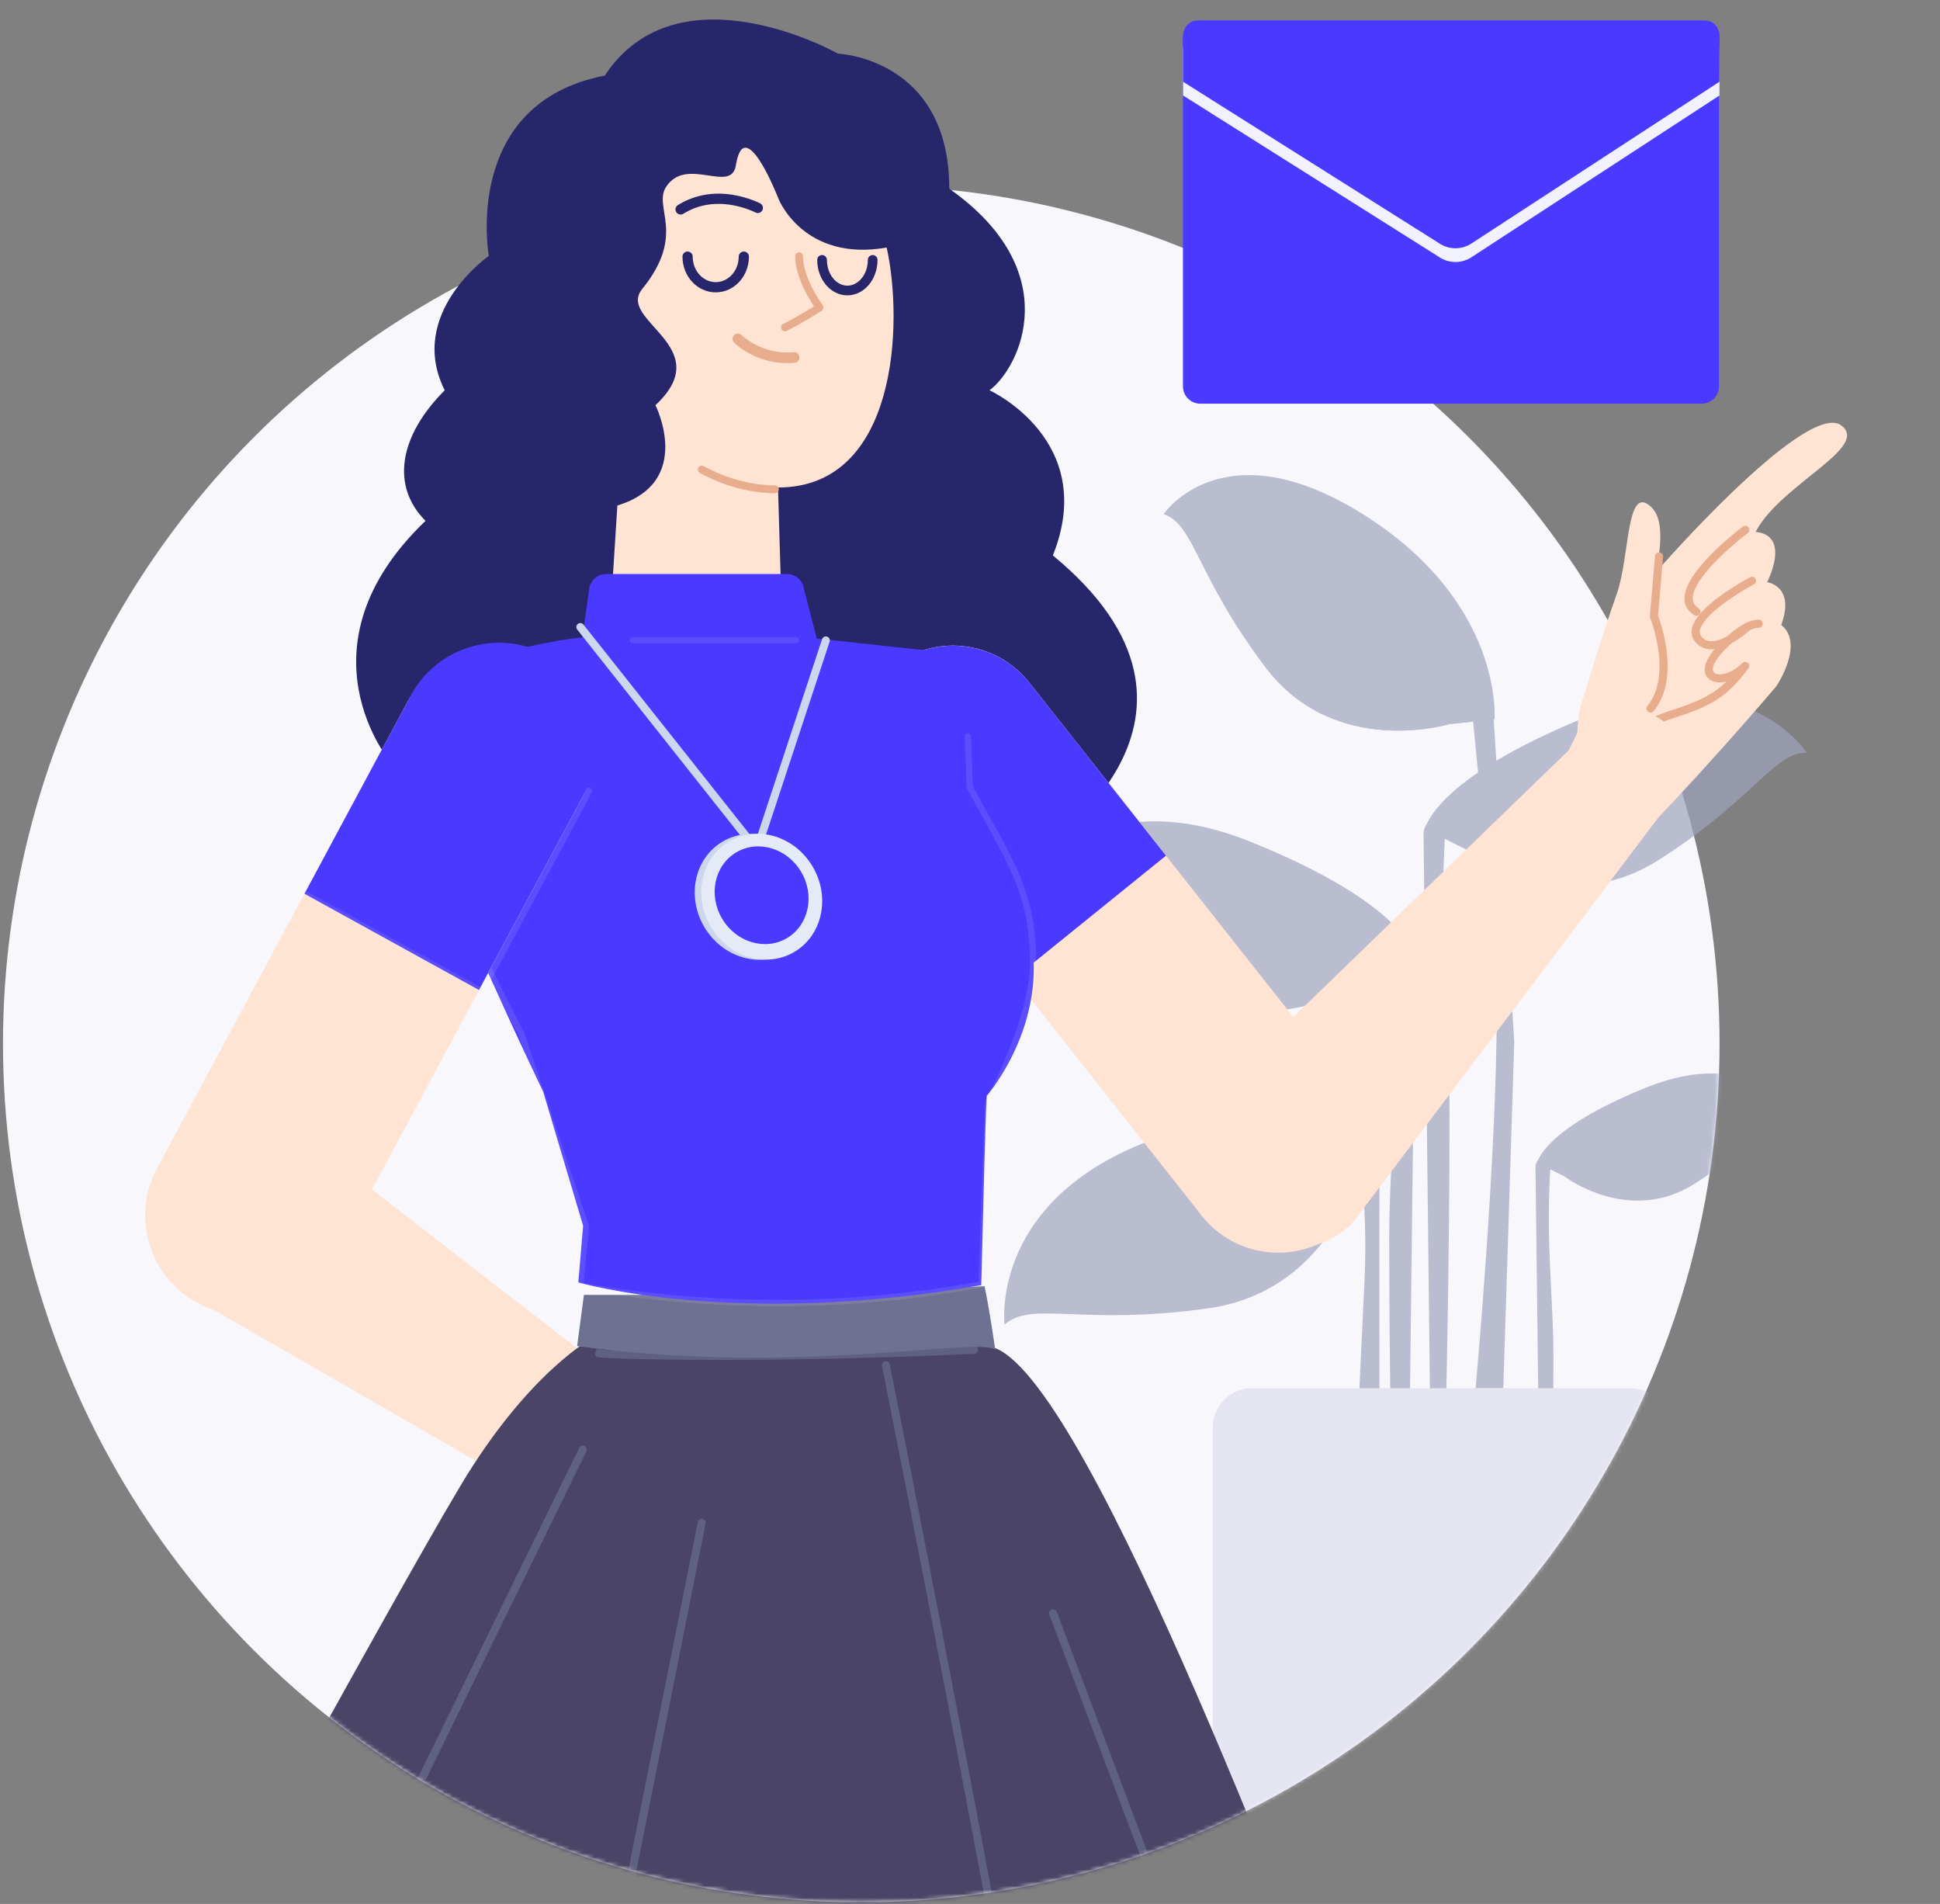 <svg width="478" height="469" viewBox="0 0 478 469" fill="none" xmlns="http://www.w3.org/2000/svg">
<rect x="0" y="0" width="478" height="469" fill="#808080" stroke="none"/>
<circle cx="212.212" cy="257.126" r="211.474" fill="#F7F7FC"/>
<mask id="mask0_1349_23097" style="mask-type:alpha" maskUnits="userSpaceOnUse" x="0" y="0" width="478" height="469">
<path d="M423.686 257.126C423.686 373.919 329.006 468.599 212.212 468.599C95.418 468.599 0.738 373.919 0.738 257.126C0.738 140.332 47.923 0.599 164.717 0.599C237.397 0.599 434.642 36.032 472.708 91.874C495.812 125.768 423.686 213.012 423.686 257.126Z" fill="#F7F7FC"/>
</mask>
<g mask="url(#mask0_1349_23097)">
<g opacity="0.7">
<path fill-rule="evenodd" clip-rule="evenodd" d="M247.503 326.301C247.503 326.301 243.487 294.171 286.862 279.712C330.238 265.254 339.876 272.885 339.876 272.885L335.86 285.737C335.86 285.737 329.033 317.867 297.706 322.284C266.379 326.702 254.331 320.276 247.503 326.301Z" fill="#A0A3BD"/>
<path fill-rule="evenodd" clip-rule="evenodd" d="M334.656 347.988H339.877V272.885H334.656L336.062 295.961C336.463 302.527 336.507 309.111 336.194 315.682L334.656 347.988Z" fill="#A0A3BD"/>
<path fill-rule="evenodd" clip-rule="evenodd" d="M254.242 216.336C254.242 216.336 270.229 192.026 308.315 207.43C346.402 222.833 348.311 235.132 348.311 235.132L338.304 240.115C338.304 240.115 314.904 258.103 290.909 242.86C266.914 227.616 262.423 216.197 254.242 216.336Z" fill="#A0A3BD"/>
<path fill-rule="evenodd" clip-rule="evenodd" d="M343.089 368.873H347.106L348.679 236.295C348.698 234.66 347.621 233.214 346.049 232.765L343.089 231.919C343.089 231.919 344.098 244.238 343.893 259.631C343.696 274.356 342.286 291.878 342.286 304.856C342.286 341.562 343.089 368.873 343.089 368.873Z" fill="#A0A3BD"/>
<path fill-rule="evenodd" clip-rule="evenodd" d="M308.55 215.453C325.882 228.904 343.491 237.542 343.491 237.542L338.304 240.115C338.304 240.115 314.904 258.103 290.909 242.86C266.914 227.616 262.423 216.197 254.242 216.336C254.242 216.336 281.641 194.568 308.55 215.453Z" fill="#A0A3BD"/>
<path fill-rule="evenodd" clip-rule="evenodd" d="M442.192 273.837C442.192 273.837 431.408 257.52 405.716 267.859C380.024 278.197 378.736 286.453 378.736 286.453L385.486 289.797C385.486 289.797 401.271 301.871 417.458 291.639C433.644 281.408 436.674 273.744 442.192 273.837Z" fill="#A0A3BD"/>
<path fill-rule="evenodd" clip-rule="evenodd" d="M382.197 376.882H379.422L378.335 287.46C378.321 286.357 379.066 285.382 380.152 285.078L382.197 284.508C382.197 284.508 381.5 292.817 381.642 303.199C381.778 313.131 382.752 324.95 382.752 333.703C382.752 358.461 382.197 376.882 382.197 376.882Z" fill="#A0A3BD"/>
<path fill-rule="evenodd" clip-rule="evenodd" d="M445.191 185.411C445.191 185.411 429.204 161.101 391.117 176.504C353.031 191.908 351.122 204.207 351.122 204.207L361.129 209.19C361.129 209.19 384.529 227.178 408.524 211.934C432.519 196.691 437.01 185.272 445.191 185.411Z" fill="#A0A3BD"/>
<path fill-rule="evenodd" clip-rule="evenodd" d="M356.343 343.169H352.327L350.753 205.37C350.734 203.735 351.811 202.289 353.383 201.84L356.343 200.994C356.343 200.994 355.335 213.313 355.54 228.706C355.736 243.431 357.146 260.953 357.146 273.931C357.146 310.637 356.343 343.169 356.343 343.169Z" fill="#A0A3BD"/>
<path fill-rule="evenodd" clip-rule="evenodd" d="M363.572 341.964H370.4L373.1 256.611L367.957 176.052C367.977 174.417 366.899 172.971 365.327 172.521L362.367 171.676C362.367 171.676 368.793 235.651 368.793 248.629C368.793 285.335 363.572 341.964 363.572 341.964Z" fill="#A0A3BD"/>
<path fill-rule="evenodd" clip-rule="evenodd" d="M286.739 126.602C286.739 126.602 301.321 105.006 335.86 126.694C370.653 148.541 368.238 177.2 368.238 177.2L357.119 178.357C357.119 178.357 328.896 186.994 311.773 164.302C294.649 141.61 294.448 129.342 286.739 126.602Z" fill="#A0A3BD"/>
<path fill-rule="evenodd" clip-rule="evenodd" d="M286.739 126.602C286.739 126.602 302.436 115.031 315.779 131.513C322.607 139.947 334.686 146.306 339.877 151.193C353.36 163.888 362.879 177.766 362.879 177.766L357.119 178.357C357.119 178.357 328.896 186.994 311.773 164.302C294.649 141.61 294.448 129.342 286.739 126.602Z" fill="#A0A3BD"/>
<path fill-rule="evenodd" clip-rule="evenodd" d="M401.629 454.419H308.452C303.128 454.419 298.813 450.103 298.813 444.78V351.603C298.813 346.28 303.128 341.964 308.452 341.964H401.629C406.952 341.964 411.268 346.28 411.268 351.603V444.78C411.268 450.103 406.952 454.419 401.629 454.419Z" fill="#DCDDEB"/>
</g>
<path fill-rule="evenodd" clip-rule="evenodd" d="M237.419 414.495C257.151 414.958 272.627 431.586 271.696 451.311L261.659 663.384C260.889 679.719 247.229 692.451 230.892 692.068C214.555 691.682 201.507 678.321 201.504 661.969L201.453 449.659C201.448 429.91 217.69 414.031 237.419 414.495Z" fill="#FFE3D3"/>
<path fill-rule="evenodd" clip-rule="evenodd" d="M153.241 400.309C133.656 397.883 115.914 412.067 113.959 431.718L92.906 642.981C91.284 659.253 102.935 673.844 119.155 675.854C135.373 677.862 150.23 666.553 152.622 650.376L183.687 440.355C186.576 420.819 172.826 402.736 153.241 400.309Z" fill="#FFE3D3"/>
<path fill-rule="evenodd" clip-rule="evenodd" d="M193.469 388.12C189.404 394.503 181.04 396.555 174.486 392.78L47.936 319.922C36.529 312.841 33.101 297.799 40.319 286.473C47.599 275.046 62.859 271.867 74.093 279.436L190.196 369.313C195.983 373.793 197.402 381.947 193.469 388.12Z" fill="#FFE3D3"/>
<path fill-rule="evenodd" clip-rule="evenodd" d="M179.482 411.415C179.482 411.415 166.017 388.916 175.522 376.724C184.129 365.683 196.172 372.947 196.172 372.947C196.172 372.947 209.288 378.271 220.486 389.329C227.867 396.614 240.493 411.888 237.191 416.285C232.887 422.016 219.603 403.892 215.358 406.92C211.003 410.026 213.468 413.974 216.128 424.798C217.791 431.561 222.09 437.576 222.407 443.58C223.024 455.316 196.867 446.847 179.482 411.415Z" fill="#FFE3D3"/>
<path d="M204.955 415.829C205.433 415.835 205.825 416.189 205.893 416.648L205.904 416.804L205.909 417.169C205.924 417.654 205.974 418.345 206.078 419.221C206.297 421.058 206.698 423.103 207.325 425.306C209.105 431.556 212.331 437.86 217.367 443.84C217.71 444.246 217.658 444.853 217.252 445.196C216.845 445.539 216.239 445.487 215.896 445.08C210.678 438.884 207.327 432.336 205.475 425.834C204.819 423.529 204.399 421.385 204.168 419.449L204.085 418.689C204.028 418.095 203.997 417.599 203.986 417.21L203.98 416.778C203.987 416.247 204.424 415.822 204.955 415.829Z" fill="#DD936F"/>
<path d="M195.278 416.751C195.8 416.65 196.304 416.993 196.404 417.515C197.332 422.359 199.13 427.046 201.545 431.469C202.824 433.812 204.195 435.931 205.564 437.786L206.12 438.525C206.299 438.758 206.472 438.978 206.638 439.185L207.129 439.783C207.236 439.909 207.315 440.001 207.366 440.057C207.72 440.453 207.687 441.062 207.291 441.416C206.896 441.771 206.287 441.738 205.933 441.342L205.538 440.88L205.395 440.706C204.978 440.198 204.514 439.604 204.016 438.93C202.597 437.007 201.18 434.816 199.856 432.392C197.352 427.805 195.483 422.933 194.515 417.877C194.415 417.355 194.757 416.851 195.278 416.751Z" fill="#DD936F"/>
<path d="M186.56 412.851C187.089 412.806 187.555 413.199 187.6 413.728L187.627 413.963C187.66 414.205 187.719 414.564 187.815 415.036C188.044 416.158 188.396 417.477 188.898 418.981C190.344 423.307 192.707 428.227 196.199 433.648C196.487 434.095 196.359 434.69 195.912 434.978C195.466 435.266 194.87 435.138 194.582 434.691C191.004 429.136 188.571 424.07 187.074 419.591C186.546 418.013 186.174 416.619 185.93 415.42L185.82 414.845C185.743 414.412 185.701 414.093 185.683 413.893C185.638 413.363 186.031 412.897 186.56 412.851Z" fill="#DD936F"/>
<path fill-rule="evenodd" clip-rule="evenodd" d="M256.584 209.192C256.584 209.192 307.636 176.553 259.42 136.821C270.765 108.44 243.821 96.143 243.821 96.143C251.383 90.465 262.731 66.815 233.892 46.476C233.892 14.31 206.468 13.207 206.468 13.207C206.468 13.207 167.183 -8.903 149.014 18.614C113.658 25.492 120.441 63.031 120.441 63.031C120.441 63.031 100.115 77.221 109.571 96.143C98.225 107.493 96.333 119.79 104.843 128.306C72.227 159.525 96.333 187.906 96.333 187.906C96.333 187.906 78.096 235.721 139.787 235.721C149.714 272.615 212.112 265.52 213.529 234.301C250.402 252.749 256.584 209.192 256.584 209.192Z" fill="#27266A"/>
<path fill-rule="evenodd" clip-rule="evenodd" d="M218.47 60.978C198.08 64.56 191.881 49.12 191.881 49.12C191.881 49.12 183.469 27.375 181.313 40.724C180.167 47.82 169.204 38.406 164.164 45.968C160.775 51.06 169.253 57.618 158.234 71.189C151.85 79.051 177.034 85.324 161.497 99.814C161.497 99.814 171.089 118.753 152.114 124.521L150.78 145.578C150.019 157.619 159.585 167.8 171.64 167.781C183.396 167.764 192.815 158.038 192.469 146.28L191.696 120.085C221.159 120.085 222.598 79.563 218.47 60.978Z" fill="#FFE3D3"/>
<path d="M180.878 82.548C181.389 82.037 182.217 82.037 182.728 82.548L182.995 82.793C183.118 82.899 183.273 83.028 183.46 83.176C184.099 83.681 184.85 84.189 185.704 84.664C188.598 86.274 191.9 87.108 195.534 86.755C196.254 86.686 196.893 87.212 196.963 87.932C197.032 88.651 196.506 89.291 195.787 89.361C191.582 89.769 187.763 88.805 184.433 86.952C182.744 86.012 181.542 85.063 180.878 84.399C180.367 83.888 180.367 83.059 180.878 82.548Z" fill="#E8AD8C"/>
<path d="M196.961 62.173C197.438 62.207 197.809 62.584 197.851 63.045L197.852 63.216C197.827 63.916 197.965 65.084 198.423 66.668C199.159 69.216 200.534 72.076 202.71 75.195C203.025 75.646 202.898 76.268 202.432 76.561C200.114 78.017 198.119 79.198 196.44 80.131L195.946 80.404C195.446 80.677 195.005 80.912 194.622 81.109L193.797 81.519C193.315 81.742 192.743 81.531 192.521 81.048C192.298 80.565 192.509 79.993 192.991 79.771L193.478 79.531L194.34 79.084C194.553 78.971 194.781 78.847 195.023 78.715L196.012 78.165C197.038 77.586 198.179 76.916 199.437 76.151L200.562 75.456L200.258 74.993C198.596 72.413 197.451 69.991 196.742 67.757L196.574 67.203C196.102 65.568 195.927 64.279 195.926 63.382L195.934 63.065C195.971 62.535 196.432 62.136 196.961 62.173Z" fill="#E8AD8C"/>
<path d="M172.066 115.201C172.32 114.734 172.904 114.562 173.371 114.816C179.085 117.927 185.008 119.49 190.953 119.571C191.485 119.578 191.909 120.015 191.902 120.547C191.895 121.078 191.458 121.503 190.927 121.496C184.668 121.41 178.438 119.766 172.451 116.507C171.984 116.253 171.812 115.668 172.066 115.201Z" fill="#E8AD8C"/>
<path d="M183.273 61.958C183.968 61.958 184.531 62.521 184.531 63.217C184.531 68.055 180.89 72.017 176.343 72.017C171.797 72.017 168.157 68.055 168.157 63.217C168.157 62.521 168.721 61.958 169.415 61.958C170.11 61.958 170.674 62.521 170.674 63.217C170.674 66.709 173.237 69.5 176.343 69.5C179.451 69.5 182.015 66.709 182.015 63.217C182.015 62.521 182.578 61.958 183.273 61.958Z" fill="#27266A"/>
<path d="M215.022 62.823C215.681 62.823 216.215 63.358 216.215 64.017C216.215 68.797 212.944 72.754 208.787 72.754C204.627 72.754 201.358 68.798 201.358 64.017C201.358 63.358 201.893 62.823 202.552 62.823C203.211 62.823 203.745 63.358 203.745 64.017C203.745 67.568 206.057 70.365 208.787 70.365C211.515 70.365 213.828 67.567 213.828 64.017C213.828 63.358 214.362 62.823 215.022 62.823Z" fill="#27266A"/>
<path d="M169.606 49.18C174.41 47.152 179.496 47.356 184.304 48.902C185.686 49.346 186.719 49.795 187.31 50.108C187.925 50.432 188.16 51.194 187.836 51.809C187.511 52.423 186.75 52.659 186.136 52.334L185.82 52.181C185.722 52.135 185.606 52.083 185.473 52.025C184.906 51.779 184.256 51.531 183.535 51.299C179.249 49.921 174.751 49.741 170.585 51.5C169.823 51.821 169.082 52.206 168.361 52.657C167.771 53.026 166.995 52.846 166.627 52.257C166.259 51.667 166.438 50.89 167.027 50.522C167.862 49.999 168.723 49.553 169.606 49.18Z" fill="#27266A"/>
<path fill-rule="evenodd" clip-rule="evenodd" d="M382.737 192.398L408.784 140.096C408.784 140.096 443.765 100.037 453.214 104.493C461.787 109.831 438.822 119.071 432.565 131.012C441.424 131.934 435.404 143.397 435.404 143.397C435.404 143.397 442.419 144.356 438.876 153.928C444.752 158.615 437.652 169.077 437.652 169.077C437.652 169.077 417.138 193.296 399.364 210.771C399.364 210.771 375.01 227.331 382.737 192.398Z" fill="#FFE3D3"/>
<path fill-rule="evenodd" clip-rule="evenodd" d="M389.371 174.349C389.371 174.349 394.914 155.828 398.294 146.485C401.673 137.143 400.564 119.046 406.804 124.853C410.998 128.759 408.418 138.973 406.95 146.58C405.482 154.186 414.726 174.381 403.414 185.346C395.77 192.753 385.797 192.2 389.371 174.349Z" fill="#FFE3D3"/>
<path d="M429.423 129.722C429.865 129.392 430.491 129.482 430.821 129.924C431.151 130.366 431.061 130.992 430.619 131.322L430.036 131.771L429.292 132.36C429.031 132.57 428.759 132.791 428.476 133.024C426.862 134.357 425.247 135.788 423.743 137.26C422.047 138.92 420.601 140.528 419.486 142.035C416.677 145.831 416.283 148.426 418.516 149.839C418.983 150.134 419.122 150.751 418.827 151.217C418.532 151.684 417.916 151.823 417.449 151.528C413.894 149.279 414.474 145.45 417.881 140.846C419.067 139.243 420.581 137.561 422.347 135.832C423.895 134.316 425.551 132.848 427.206 131.483L428.043 130.802L429.241 129.86C429.317 129.802 429.378 129.756 429.423 129.722Z" fill="#E8AD8C"/>
<path d="M432.557 142.604C432.814 143.092 432.628 143.697 432.14 143.954L431.563 144.269L430.825 144.686C430.566 144.834 430.296 144.991 430.016 145.157C428.415 146.104 426.815 147.132 425.325 148.202C423.159 149.759 421.419 151.269 420.271 152.659C418.586 154.699 418.367 156.137 419.601 157.217C420.507 158.01 421.746 158.149 423.327 157.692C424.515 157.349 425.816 156.688 427.153 155.801C427.886 155.315 428.582 154.793 429.217 154.27L429.702 153.862C429.834 153.747 429.937 153.654 430.007 153.588C430.41 153.212 431.042 153.233 431.419 153.637C431.795 154.04 431.773 154.672 431.37 155.049L431.157 155.242C430.987 155.393 430.761 155.588 430.485 155.814C429.8 156.377 429.05 156.94 428.256 157.467C426.765 158.456 425.292 159.204 423.882 159.612C421.705 160.24 419.774 160.024 418.286 158.721C416.049 156.762 416.446 154.154 418.731 151.386C420.008 149.84 421.867 148.227 424.16 146.579C425.703 145.471 427.352 144.412 429 143.437L429.833 142.952C429.966 142.875 430.096 142.801 430.223 142.73L431.208 142.187C431.696 141.929 432.3 142.116 432.557 142.604Z" fill="#E8AD8C"/>
<path d="M433.332 152.651C433.883 152.658 434.325 153.111 434.318 153.663C434.31 154.214 433.858 154.656 433.306 154.649C431.969 154.632 430.1 155.528 427.701 157.541C422.667 161.766 421.259 164.794 422.378 165.732C423.537 166.705 426.836 165.83 429.282 163.348C430.153 162.464 431.534 163.646 430.795 164.644C430.601 164.907 430.405 165.164 430.209 165.417C425.44 171.547 421.856 173.705 413.882 176.392L412.586 176.821C405.38 179.17 402.525 181.328 399.96 188.013C399.763 188.529 399.185 188.786 398.67 188.588C398.155 188.39 397.898 187.813 398.096 187.297C400.846 180.128 404.088 177.558 411.435 175.097L413.334 174.468C418.844 172.607 422.08 171.043 425.155 168.115L425.388 167.889L425.371 167.895C423.797 168.274 422.333 168.148 421.308 167.427L421.095 167.264C418.582 165.155 420.541 160.943 426.418 156.01C429.149 153.719 431.425 152.626 433.332 152.651Z" fill="#E8AD8C"/>
<path d="M408.868 136.075C409.363 136.118 409.742 136.514 409.778 136.994L409.777 137.157L408.529 151.67L408.748 152.271L408.831 152.513C409.117 153.351 409.403 154.289 409.67 155.308C410.608 158.896 411.079 162.535 410.824 165.957C410.554 169.567 409.482 172.695 407.453 175.17C407.103 175.596 406.474 175.658 406.047 175.308C405.621 174.958 405.559 174.329 405.909 173.902C407.652 171.776 408.591 169.037 408.832 165.808C409.069 162.636 408.625 159.207 407.738 155.814C407.484 154.845 407.212 153.953 406.941 153.159L406.674 152.411C406.64 152.319 406.611 152.245 406.589 152.189C406.55 152.092 406.526 151.99 406.519 151.886L406.52 151.73L407.788 136.985C407.83 136.49 408.226 136.111 408.706 136.075L408.868 136.075Z" fill="#E8AD8C"/>
<path fill-rule="evenodd" clip-rule="evenodd" d="M410.988 178.637C405.858 173.808 397.957 173.745 393.051 178.495L298.32 270.212C289.903 278.935 292.899 293.071 302.004 301.643H299.566C308.747 310.29 325.469 309.897 333.616 300.777L412.585 196.094C416.64 190.878 415.95 183.307 410.988 178.637Z" fill="#FFE3D3"/>
<path fill-rule="evenodd" clip-rule="evenodd" d="M329.816 303.404C340.226 295.174 341.996 280.064 333.771 269.648L253.636 168.161C245.414 157.748 230.308 155.976 219.904 164.204C209.494 172.431 207.724 187.547 215.949 197.96L296.084 299.446C304.306 309.86 319.409 311.634 329.816 303.404Z" fill="#FFE3D3"/>
<path fill-rule="evenodd" clip-rule="evenodd" d="M249.919 240.982L215.947 197.959C207.759 187.589 209.537 172.398 219.902 164.205C230.265 156.009 245.447 157.79 253.635 168.163L287.285 210.776L249.919 240.982Z" fill="#4A3AFF"/>
<path fill-rule="evenodd" clip-rule="evenodd" d="M243.263 331.599C265.343 333.329 317.746 472.944 337.543 522.867C334.907 532.922 318.804 550.658 318.804 550.658C318.804 550.658 320.528 558.663 321.589 563.472C302.75 578.978 266.308 587.401 266.308 587.401L266.23 594.279C207.97 621.121 129.951 595.396 129.951 595.396C129.951 595.396 128.498 593.903 129.541 588.511C103.09 588.203 46.448 554.623 46.448 554.623L54.5 538.007L31.201 514.149C31.201 514.149 94.112 398.343 113.477 365.953C130.475 337.518 146.42 329.33 146.42 329.33C146.42 329.33 204.088 328.527 243.263 331.599Z" fill="#4A4566"/>
<path opacity="0.6" d="M142.708 356.674C142.946 356.187 143.534 355.986 144.021 356.224C144.459 356.439 144.666 356.937 144.529 357.389L144.471 357.538L48.676 553.354L49.575 554.013L50.325 554.551C52.217 555.894 54.447 557.393 57.002 559.008C64.307 563.628 72.738 568.249 82.18 572.562C96.86 579.268 112.61 584.597 129.243 588.035C129.774 588.144 130.115 588.664 130.005 589.195C129.896 589.726 129.376 590.068 128.846 589.958C112.062 586.489 96.173 581.114 81.365 574.349C71.839 569.997 63.331 565.334 55.953 560.669C53.656 559.216 51.615 557.855 49.841 556.613L49.189 556.152C48.65 555.769 48.169 555.421 47.746 555.108L46.911 554.481C46.882 554.458 46.857 554.439 46.836 554.423C46.517 554.173 46.388 553.757 46.498 553.377L46.559 553.218L142.708 356.674Z" fill="#6E7191"/>
<path opacity="0.6" d="M259.097 396.47C259.553 396.297 260.058 396.487 260.294 396.897L260.362 397.041L323.48 564.118C323.642 564.548 323.484 565.034 323.1 565.286L322.648 565.576C322.282 565.809 321.849 566.078 321.353 566.381L320.084 567.145C318.981 567.801 317.764 568.503 316.439 569.243C311.144 572.199 305.213 575.154 298.787 577.912C288.302 582.411 277.538 585.937 266.754 588.119C266.222 588.226 265.705 587.883 265.597 587.351C265.49 586.819 265.833 586.301 266.365 586.194C277.007 584.041 287.645 580.556 298.013 576.107C304.374 573.377 310.244 570.452 315.483 567.527L317.001 566.669C318.223 565.97 319.335 565.313 320.33 564.705L321.36 564.066L258.526 397.736C258.353 397.279 258.543 396.775 258.952 396.538L259.097 396.47Z" fill="#6E7191"/>
<path opacity="0.6" d="M218.086 335.331C218.617 335.225 219.134 335.57 219.241 336.102L221.632 348.153L226.351 372.17C226.869 374.821 227.397 377.526 227.934 380.281L230.727 394.658C235.843 421.066 240.921 447.705 245.749 473.597L248.443 488.107C249.129 491.817 249.805 495.489 250.471 499.123L253.132 513.713C258.82 545.083 263.574 572.534 267.186 595.105C267.262 595.578 266.986 596.036 266.533 596.19C263.676 597.162 260.784 598.062 257.858 598.891C222.575 608.887 184.937 608.322 149.393 601.371C144.187 600.353 139.45 599.267 135.248 598.176L134.209 597.903C132.871 597.548 131.672 597.215 130.62 596.909L128.668 596.319C128.247 596.183 127.975 595.785 127.989 595.355L128.007 595.193L171.935 374.889C172.041 374.357 172.558 374.012 173.089 374.118C173.568 374.214 173.895 374.642 173.878 375.115L173.86 375.274L130.106 594.708L131.7 595.176C132.604 595.435 133.61 595.712 134.712 596.005C139.126 597.177 144.174 598.349 149.769 599.443C185.037 606.341 222.381 606.901 257.323 597.001C259.493 596.386 261.644 595.732 263.776 595.038L265.116 594.591L263.752 586.187C259.852 562.405 254.842 533.888 248.929 501.594L246.513 488.464C246.056 485.992 245.595 483.503 245.13 480.998C239.915 452.914 234.38 423.836 228.8 395.031L224.038 370.569C222.883 364.667 221.779 359.044 220.733 353.735L217.316 336.486C217.21 335.955 217.554 335.437 218.086 335.331Z" fill="#6E7191"/>
<path opacity="0.6" d="M194.698 339.096C195.185 339.125 195.569 339.503 195.619 339.973L195.623 340.133L185.299 523.354C185.268 523.896 184.805 524.31 184.264 524.281C183.777 524.252 183.393 523.874 183.343 523.403L183.339 523.244L193.663 340.023C193.694 339.481 194.157 339.067 194.698 339.096Z" fill="#4A4566"/>
<path opacity="0.6" d="M167.234 335.057C167.394 334.539 167.944 334.249 168.462 334.41C168.928 334.555 169.209 335.015 169.143 335.483L169.108 335.639L130.347 460.515C130.187 461.033 129.637 461.322 129.119 461.161C128.653 461.016 128.372 460.556 128.438 460.088L128.473 459.932L167.234 335.057Z" fill="#4A4566"/>
<path fill-rule="evenodd" clip-rule="evenodd" d="M142.203 331.595L143.869 318.969C143.869 318.969 193.697 319.266 242.57 316.817C243.806 322.421 245.223 332.51 245.223 332.51C241.114 329.133 196.721 338.996 142.203 331.595Z" fill="#6E7191"/>
<path opacity="0.6" d="M239.978 331.528C240.519 331.503 240.979 331.921 241.004 332.463C241.029 333.005 240.611 333.465 240.069 333.49C217.196 334.561 195.018 335.021 175.437 334.982L170.073 334.958C164.49 334.918 159.484 334.836 155.424 334.725L152.817 334.644C151.189 334.588 149.862 334.529 148.919 334.471L147.988 334.403C147.865 334.392 147.758 334.381 147.667 334.37C147.492 334.349 147.366 334.328 147.253 334.294L147.176 334.285C147.085 334.262 147.004 334.177 146.603 333.748L146.751 332.943C146.862 332.418 146.932 332.411 147.194 332.386C147.399 332.315 147.611 332.316 147.804 332.376L147.919 332.421L148.358 332.463L149.039 332.51L150.494 332.587C151.189 332.619 151.992 332.651 152.888 332.682L155.48 332.761C160.285 332.893 166.424 332.984 173.28 333.011L177.624 333.02C196.633 333.022 217.983 332.558 239.978 331.528Z" fill="#6E7191"/>
<path fill-rule="evenodd" clip-rule="evenodd" d="M238.936 191.806C243.996 202.839 253.369 221.832 254.534 234.378C256.427 254.717 243.189 269.854 243.189 269.854C243.189 269.854 243.057 263.872 241.772 316.571C181.146 327.214 142.493 315.898 142.493 315.898L143.676 301.929L133.832 268.908C133.832 268.908 127.846 256.61 115.556 229.173C107.012 210.103 107.607 186.455 108.763 173.814C109.258 168.397 113.03 163.844 118.265 162.373C136.546 157.227 143.468 157.066 143.468 157.066L145.19 144.998C145.485 142.932 147.253 141.397 149.34 141.397H193.904C195.818 141.397 197.491 142.695 197.964 144.55L201.231 157.293L228.812 160.265C233.14 161.114 236.407 167.136 236.856 171.528L238.936 191.806Z" fill="#4A3AFF"/>
<path opacity="0.1" d="M196.077 156.921C196.505 156.921 196.852 157.269 196.852 157.697C196.852 158.078 196.578 158.395 196.216 158.461L196.077 158.473H155.95C155.522 158.473 155.175 158.126 155.175 157.697C155.175 157.316 155.449 157 155.811 156.934L155.95 156.921H196.077Z" fill="white"/>
<path d="M142.375 153.692C142.757 153.389 143.295 153.416 143.644 153.734L143.753 153.851L186.111 207.293L202.551 157.443C202.704 156.979 203.169 156.706 203.636 156.78L203.791 156.818C204.254 156.971 204.527 157.436 204.453 157.903L204.415 158.058L187.405 209.638C187.177 210.331 186.316 210.527 185.807 210.053L185.704 209.941L142.215 155.072C141.879 154.647 141.95 154.029 142.375 153.692Z" fill="#CCD7EE"/>
<path fill-rule="evenodd" clip-rule="evenodd" d="M198.615 213.481C203.065 220.991 201.061 230.406 194.136 234.515C187.213 238.624 177.994 235.867 173.544 228.357C169.094 220.847 171.1 211.429 178.023 207.322C184.948 203.213 194.167 205.97 198.615 213.481Z" fill="#CCD7EE"/>
<path fill-rule="evenodd" clip-rule="evenodd" d="M200.215 213.444C204.663 220.954 202.658 230.369 195.736 234.478C188.811 238.587 179.591 235.83 175.143 228.32C170.693 220.81 172.698 211.392 179.62 207.285C186.545 203.176 195.765 205.934 200.215 213.444Z" fill="#E4EBF7"/>
<path fill-rule="evenodd" clip-rule="evenodd" d="M197.389 214.753C200.844 220.584 199.286 227.894 193.912 231.083C188.535 234.272 181.378 232.133 177.923 226.301C174.468 220.472 176.023 213.16 181.398 209.971C186.774 206.779 193.933 208.921 197.389 214.753Z" fill="#4A3AFF"/>
<path opacity="0.1" d="M108.785 173.037C109.213 173.05 109.551 173.407 109.539 173.836L109.473 176.811L109.463 177.378C109.362 183.309 109.351 189.576 109.49 195.441L109.537 197.197C109.724 203.527 110.089 208.615 110.66 212.042C111.308 215.939 113.804 222.564 117.672 231.101L118.713 233.373C119.068 234.141 119.432 234.919 119.804 235.707C121.443 239.176 123.176 242.706 124.927 246.173L126.243 248.759C126.884 250.009 127.486 251.172 128.039 252.23L129.22 254.492L145.119 301.927L145.155 302.249L143.806 315.991L144.013 316.032C144.6 316.149 145.271 316.277 146.026 316.414L146.607 316.518C149.451 317.021 152.748 317.525 156.457 317.995C181.766 321.203 210.411 321.22 239.918 315.957L241.135 315.733L241.279 310.514L241.894 292.503L242.658 271.484L242.755 271.138L243.224 270.261L243.696 269.352C243.942 268.873 244.202 268.358 244.473 267.809C245.766 265.194 247.06 262.357 248.266 259.401C249.982 255.2 251.377 251.11 252.337 247.27C253.265 243.556 253.76 240.178 253.76 237.215C253.76 229.801 252.777 224.11 250.571 218.24C249.467 215.301 248.049 212.266 246.006 208.391L244.294 205.226L238.257 194.31L238.162 193.965L237.687 181.429C237.67 181.001 238.004 180.641 238.432 180.624C238.812 180.61 239.139 180.872 239.218 181.231L239.236 181.37L239.705 193.721L245.331 203.892L246.957 206.874C249.256 211.185 250.818 214.485 252.023 217.694C254.296 223.743 255.311 229.618 255.311 237.215C255.311 240.318 254.798 243.818 253.841 247.646C252.861 251.566 251.444 255.723 249.702 259.988C248.48 262.981 247.172 265.85 245.863 268.497L245.329 269.564C245.071 270.074 244.826 270.548 244.596 270.984L244.201 271.724L242.913 307.948C242.773 312.242 242.692 315.084 242.681 316.168L242.68 316.384C242.68 316.757 242.413 317.078 242.046 317.146C211.715 322.778 182.247 322.828 156.262 319.534C152.901 319.108 149.874 318.655 147.211 318.198L146.337 318.046C145.532 317.904 144.81 317.769 144.172 317.645L142.797 317.366C142.462 317.292 142.221 317.008 142.192 316.677L142.193 316.532L143.595 302.263L127.802 255.105L126.993 253.574C126.457 252.555 125.871 251.427 125.244 250.209L124.863 249.467C122.661 245.168 120.459 240.723 118.402 236.37C117.655 234.787 116.939 233.242 116.259 231.742L115.54 230.141C112.027 222.253 109.766 216.117 109.13 212.297L108.976 211.3C108.43 207.496 108.096 202.092 107.94 195.478C107.82 190.43 107.811 185.09 107.875 179.92L107.923 176.782L107.988 173.792C108.001 173.364 108.357 173.026 108.785 173.037Z" fill="white"/>
<path fill-rule="evenodd" clip-rule="evenodd" d="M48.885 321.057L48.644 320.927C36.766 314.544 32.309 299.732 38.688 287.847L100.384 172.902C106.763 161.017 121.566 156.557 133.443 162.94L133.682 163.069C145.56 169.452 150.02 184.265 143.638 196.149L81.945 311.094C75.563 322.979 60.762 327.439 48.885 321.057Z" fill="#FFE3D3"/>
<path fill-rule="evenodd" clip-rule="evenodd" d="M118.024 243.874L144.527 194.497C150.916 182.595 146.412 167.626 134.515 161.231C122.621 154.838 107.659 159.347 101.27 171.249L75.018 220.158L118.024 243.874Z" fill="#4A3AFF"/>
<path opacity="0.1" d="M144.469 194.465C144.671 194.088 145.141 193.946 145.519 194.149C145.854 194.329 146.003 194.721 145.89 195.071L145.835 195.2L119.332 244.576C119.15 244.915 118.755 245.063 118.404 244.945L118.275 244.889L75.271 221.173C74.896 220.966 74.76 220.494 74.966 220.119C75.15 219.785 75.543 219.64 75.892 219.757L76.02 219.814L118.335 243.151L144.469 194.465Z" fill="white"/>
</g>
<path d="M419.298 5.057H295.714C293.372 5.057 291.474 6.956 291.474 9.298V95.191C291.474 97.533 293.372 99.431 295.714 99.431H419.298C421.64 99.431 423.538 97.533 423.538 95.191V9.298C423.538 6.956 421.64 5.057 419.298 5.057Z" fill="#4A3AFF"/>
<path d="M294.981 8.444C293.045 8.444 291.474 10.155 291.474 12.266L291.496 23.52L354.493 63.248C356.971 64.968 360.257 64.968 362.735 63.248L423.664 23.52L423.686 12.266C423.686 10.155 422.116 8.444 420.179 8.444H294.981Z" fill="#F2F1FF"/>
<path d="M294.98 5.057C293.045 5.057 291.474 6.769 291.474 8.88L291.496 20.133L354.493 59.861C356.971 61.582 360.257 61.582 362.735 59.861L423.663 20.133L423.685 8.88C423.685 6.769 422.116 5.057 420.179 5.057H294.98Z" fill="#4A3AFF"/>
</svg>
